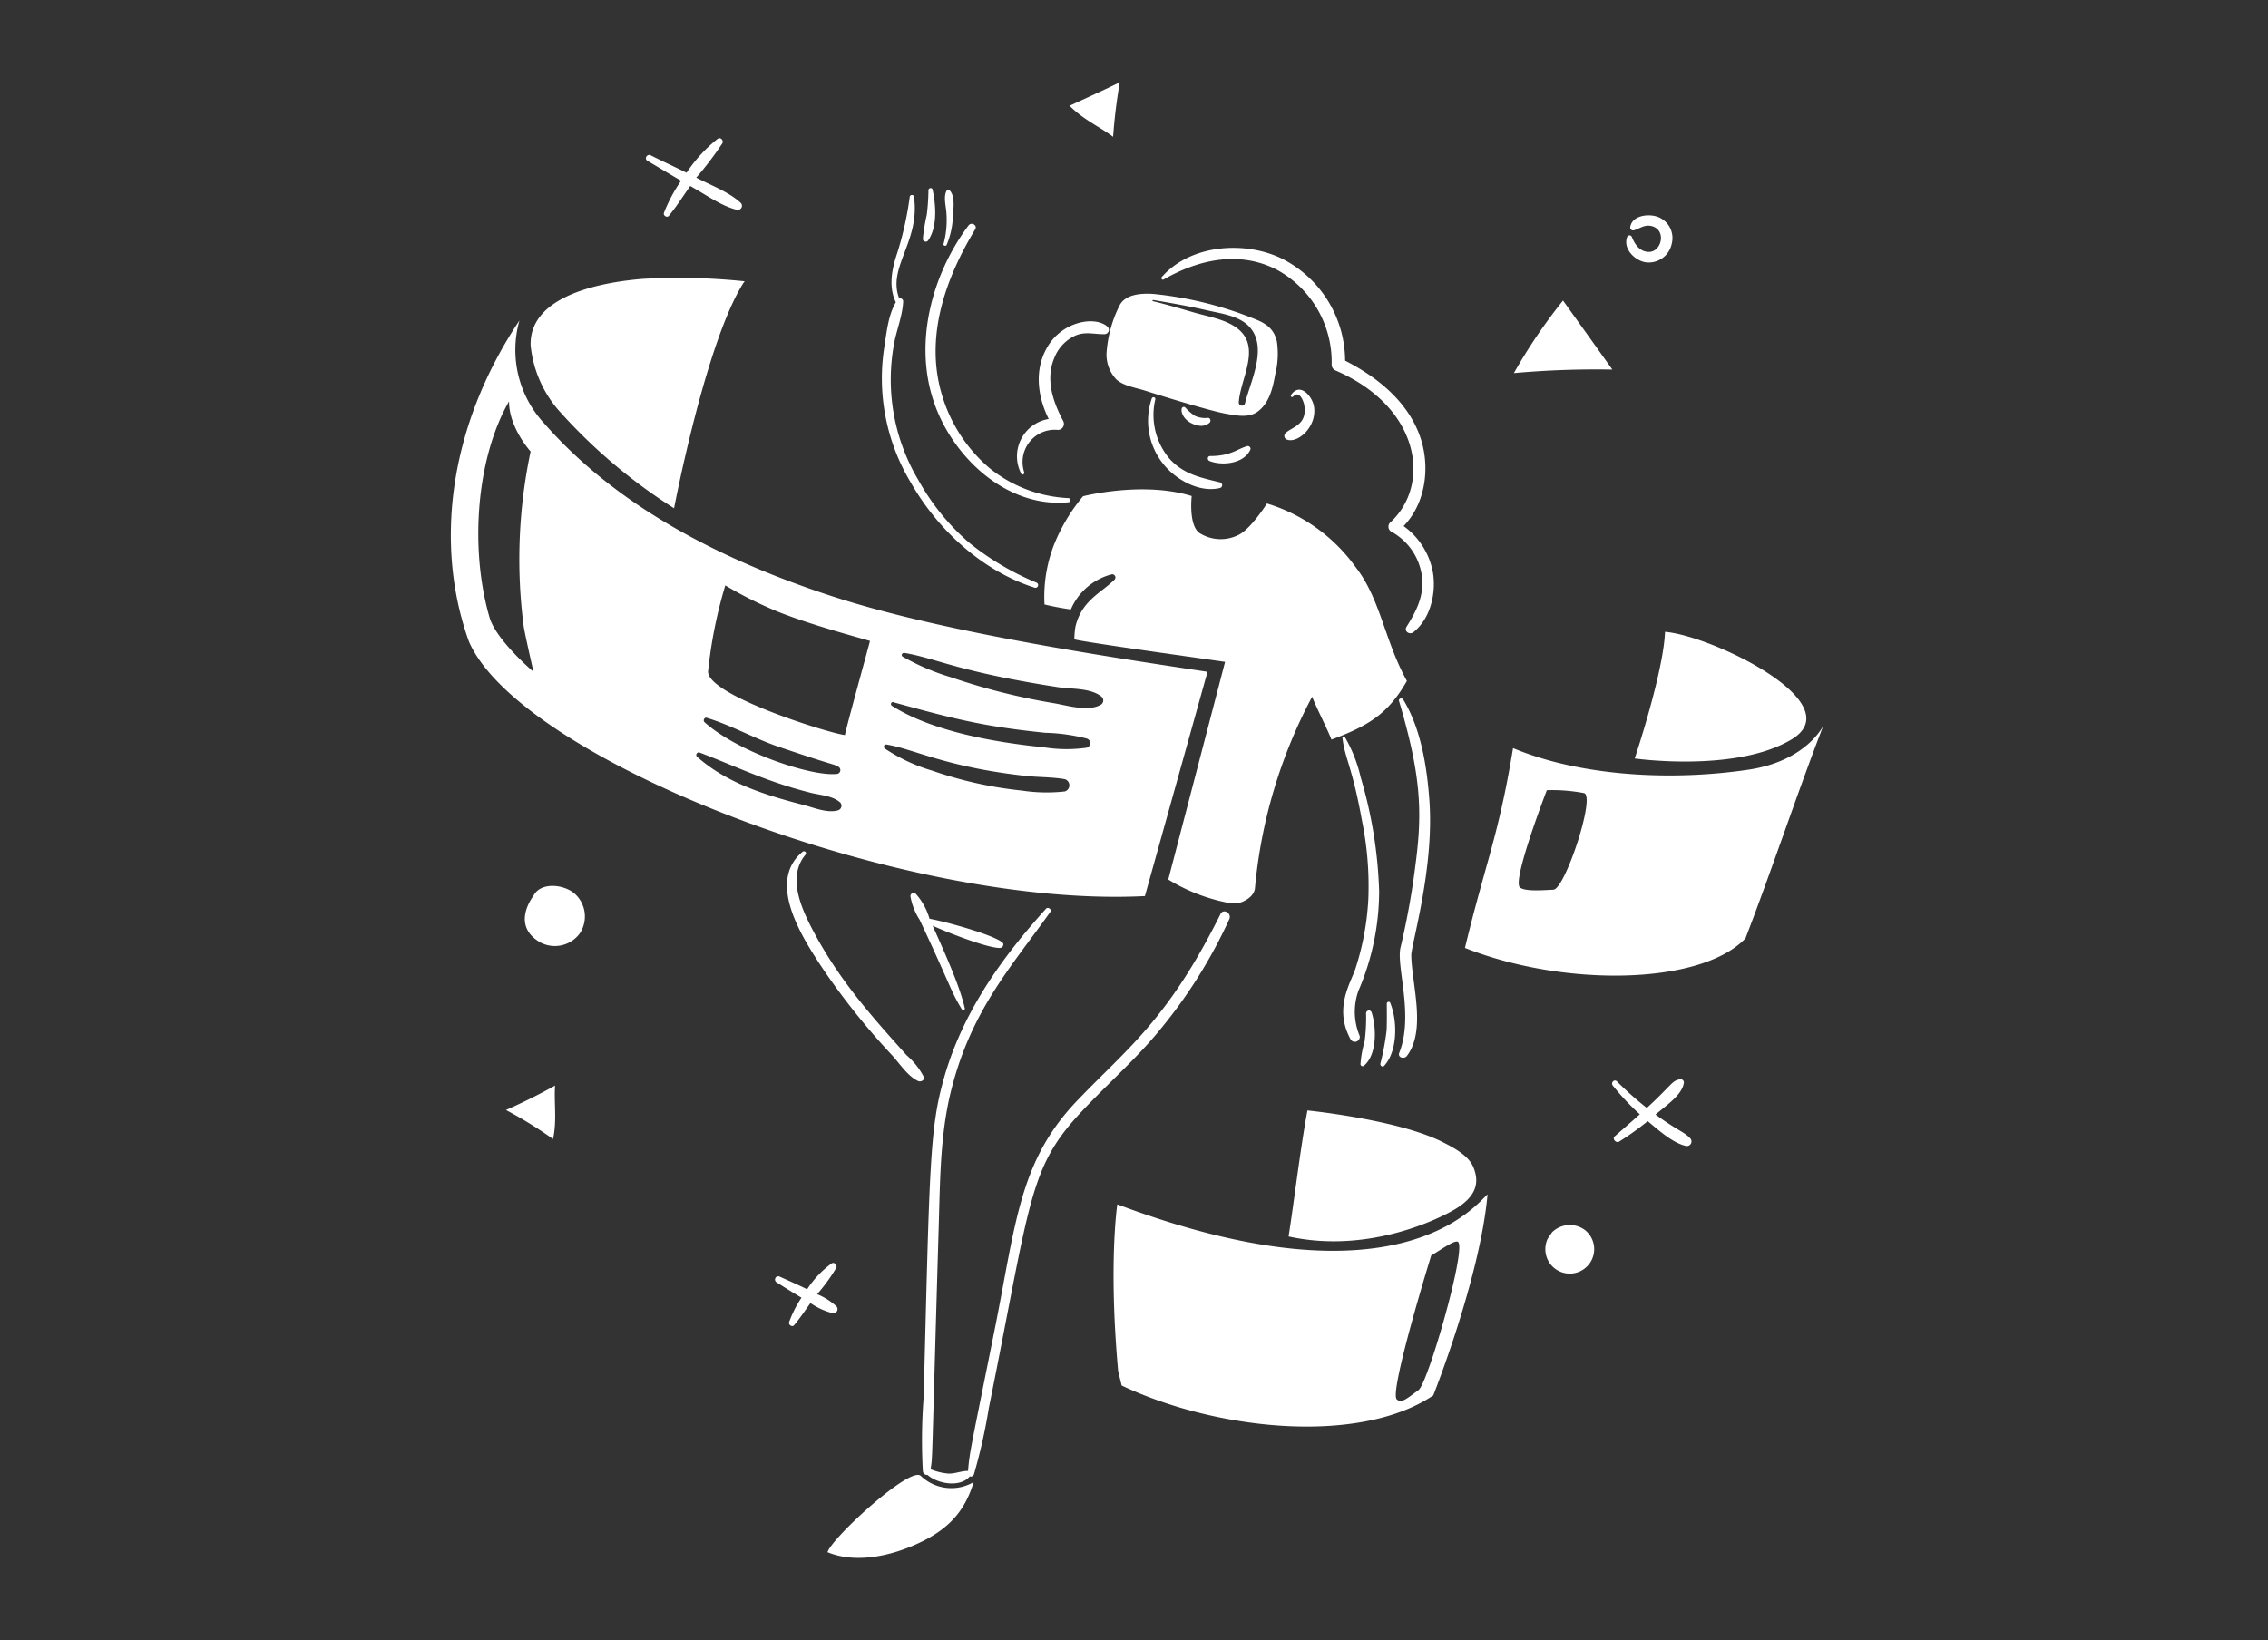 <?xml version="1.0" encoding="UTF-8"?> <svg xmlns="http://www.w3.org/2000/svg" width="365" height="264" fill="none"><rect width="100%" height="100%" fill="#333333" stroke="none"/><path d="M267.957 101.695c-.232 6.5-4.875 20.385-4.875 20.385s16.214 2.302 25.189-3.035c9.78-5.806-12.606-16.683-20.314-17.35ZM207.375 199.016c.9-5.639 1.835-13.779 3.035-20.285 0 0 14.647 1.468 21.786 5.105 1.803.9 4.204 2.201 4.939 4.07.934 2.335.6 4.57-2.936 6.706-2.54 1.534-13.949 7.239-26.824 4.404ZM205.5 54.987c-.467-2.068-1.735-2.936-3.636-3.67a58.996 58.996 0 0 0-16.181-4c-1.835-.133-4.538-.033-5.5 1.836a19.961 19.961 0 0 0-2.103 7.673 5.812 5.812 0 0 0 1.601 4.27c1.169 1.035 3.238 1.335 4.672 1.803.125.041 10.225 3.258 13.178 3.736 1.568.266 3.403.634 4.805-.334 1.902-1.335 2.5-3.803 2.875-5.972a13.68 13.68 0 0 0 .289-5.342Zm-5.139 9.942a.509.509 0 0 1-.556.358.514.514 0 0 1-.444-.49c.2-3.77 3.737-8.91-.233-11.944-1.835-1.436-4.704-1.903-6.907-2.537-2.202-.634-4.437-1.301-6.672-1.835-.133-.032-.066-.2.034-.2 2.902.5 5.805 1 8.673 1.668 2.169.5 4.972.835 6.64 2.47 3.305 3.269.369 8.873-.532 12.51h-.003ZM185.351 64.162a11.108 11.108 0 0 0 1.801 10.443c2 2.569 5.875 4.771 9.209 3.936a.473.473 0 0 0 0-.9c-3.137-.767-5.905-1.301-8.174-3.837a10.908 10.908 0 0 1-2.269-9.475.293.293 0 0 0-.195-.385.297.297 0 0 0-.372.218ZM194.66 74.205c2.052.807 5.471.434 6.538-1.769a.427.427 0 0 0-.032-.465.435.435 0 0 0-.435-.169c-1.625.45-2.625 1.602-5.971 1.602-.468 0-.504.641-.1.8ZM190.188 65.73c-.242.989.83 2.526 2.903 2.803a2.049 2.049 0 0 0 1.5-.434c.367-.234.233-.9-.234-.834a4.003 4.003 0 0 1-2.068-.334 8.518 8.518 0 0 1-1.535-1.335.336.336 0 0 0-.566.134ZM208.105 63.829c1.034-1.102 1.701.8 1.801 1.401.52 3.24-2.072 3.5-3.036 4.5a.628.628 0 0 0-.157.592.621.621 0 0 0 .425.442c1.75.616 4.803-2.079 4.337-5.271-.234-1.702-2.302-4.07-3.704-1.902a.208.208 0 0 0 .053.279.206.206 0 0 0 .281-.041ZM178.278 52.619c-2.006-1.863-7.403-.899-9.776 3.336-2.074 3.615-1.516 7.888.27 11.485a6.09 6.09 0 0 0-4.464 3.288 6.077 6.077 0 0 0 .058 5.544c.066.268.566.068.467-.266a5.192 5.192 0 0 1 .864-4.885 5.182 5.182 0 0 1 4.574-1.921.974.974 0 0 0 .834-1.435c-1.657-3.112-2.875-6.706-1.434-10.142a6.595 6.595 0 0 1 3.235-3.537c1.701-.8 3.104-.266 4.875-.3a.697.697 0 0 0 .619-.426.699.699 0 0 0-.122-.741Z" fill="#fff"></path><path d="M230.624 92.25a11.757 11.757 0 0 0-4.737-7.574c3.602-3.702 4.337-9.641 2.635-14.446-2-5.638-6.875-9.541-12.044-12.178a18.515 18.515 0 0 0-10.143-16.413c-6-2.937-14.75-2.303-19.35 2.935-.2.201.033.567.3.401 5.639-3.236 12.212-4.671 18.25-1.535a16.916 16.916 0 0 1 8.774 15.25 1.02 1.02 0 0 0 .534.901c13.861 5.941 15.479 18.5 8.875 24.523a.926.926 0 0 0-.263.783.93.93 0 0 0 .463.684 9.599 9.599 0 0 1 4.937 7.306c.334 3.07-.933 5.5-2.5 8.008-.435.734.5 1.335 1.1.868 2.735-2.138 3.68-6.242 3.169-9.513ZM216.046 118.778c.397 3.331 1.598 4.693 3.136 13.278a52.671 52.671 0 0 1 1.034 12.545 43.264 43.264 0 0 1-2.135 11.477c-.843 2.35-3.412 6.347-.7 11.25a.79.79 0 0 0 1.433-.602 10.053 10.053 0 0 1-.2-7.24 40.67 40.67 0 0 0 3.337-16.047 71.774 71.774 0 0 0-2.969-18.316 23.063 23.063 0 0 0-2.5-6.405c-.169-.14-.47-.107-.436.06ZM225.154 112.839c3.515 11.856 3.779 17.722 2.669 26.156a124.61 124.61 0 0 1-2.469 13.679c-.575 3.2 2.18 10.866-.166 16.782-.301.768.8 1.068 1.234.5 3.15-4.169.791-11.461.699-16.181 0-1.765 3.75-14.125 2.904-25.125-.401-5.375-1.369-11.443-4.237-16.114-.234-.265-.768-.064-.634.303ZM223.186 161.515c0 1.435.033 2.875-.034 4.338a40.666 40.666 0 0 1-1 5.338c-.066.334.334.634.601.368 2.203-2.375 2.169-7.308.968-10.176-.135-.268-.535-.1-.535.132ZM219.849 163.084a29.658 29.658 0 0 1-.234 4.537 17.348 17.348 0 0 0-.668 3.67.338.338 0 0 0 .212.293.34.34 0 0 0 .356-.059c2.135-1.802 2-6.172 1.234-8.541a.456.456 0 0 0-.494-.34.461.461 0 0 0-.406.44ZM171.973 80.176a21.762 21.762 0 0 1-12.777-4.875 24.628 24.628 0 0 1-7.708-12.11c-2.602-9.142.702-18.417 5.439-26.257.434-.7-.601-1.268-1.069-.634-5.905 7.908-8.807 18.85-5.571 28.392 3 8.876 11.75 17.15 21.686 16.148a.333.333 0 0 0 .29-.332.336.336 0 0 0-.29-.332Z" fill="#fff"></path><path d="M166.836 93.789a43.94 43.94 0 0 1-10.91-6.473 37.27 37.27 0 0 1-8.108-10.008 31.65 31.65 0 0 1-4-21.587c.368-2.368 1.435-4.803 1.535-7.206a.48.48 0 0 0-.634-.467c-1.968-5.048 3.429-9.16 2.365-16.415-.033-.333-.601-.333-.667 0a53.354 53.354 0 0 1-2.035 9.142c-.868 2.569-1.413 5.4-.211 7.869-1.234 2.101-1.49 4.909-1.858 7.25a32.551 32.551 0 0 0 4.271 21.786c4.337 7.601 11.477 14.208 19.917 16.909a.433.433 0 0 0 .537-.245.434.434 0 0 0-.202-.555Z" fill="#fff"></path><path d="M149.42 30.599a35.849 35.849 0 0 1-.267 3.97 30.952 30.952 0 0 0-.633 3.875.466.466 0 0 0 .348.434.47.47 0 0 0 .519-.2c1.5-2.202 1.234-5.706.7-8.14-.066-.407-.662-.305-.667.06ZM152.355 39.406c.595-1.43.934-2.953 1-4.5.066-1.201.4-3.302-.5-4.237a.337.337 0 0 0-.285-.103.328.328 0 0 0-.249.17c-.534 1.034-.033 2.569 0 3.704a14.653 14.653 0 0 1-.466 4.804c-.134.262.367.464.5.162ZM129.168 137.094c-6.017 4.977.234 14.28 3.47 19.15a114.019 114.019 0 0 0 10.875 13.546c1.235 1.335 2.569 3.436 4.238 4.204.434.2 1.134-.134.9-.701a11.736 11.736 0 0 0-2.735-3.437c-6.209-6.916-11.275-12.625-15.548-20.985-1.668-3.336-3.536-7.973-.733-11.31a.334.334 0 0 0-.018-.448.33.33 0 0 0-.449-.019ZM161.329 151.708c-1.41-1.232-9.125-3.375-11.737-3.828a10.25 10.25 0 0 0-2.209-4.014.514.514 0 0 0-.867.368 10.218 10.218 0 0 0 1.5 3.836c5.088 10.844 4.965 11.399 6.772 14.375a.257.257 0 0 0 .139.136.258.258 0 0 0 .195-.002.257.257 0 0 0 .136-.139.258.258 0 0 0-.002-.195c-.719-3.235-2.788-7.977-5.165-13.25 2.837 1.299 9.182 3.691 10.875 3.579.396-.033.701-.574.363-.866ZM196.428 147.104c-8.49 17.073-15.037 21.642-22.986 29.958-9.296 9.649-9.911 19.5-13.212 36.167-3.987 19.93-4.183 20.332-4.439 23.523-1.026-.016-2.114.463-3.135.432a9.516 9.516 0 0 1-2.89-.705c.345-2.375.114 1.326 1.322-39.565.2-6.739.234-13.579 1.702-20.218 3.125-13.697 9.831-20.882 16.25-29.926.267-.368-.368-.875-.7-.5-7.184 7.931-13.413 16.715-16.382 27.125-2.355 8.22-2.346 14.199-3.303 51.446a89.664 89.664 0 0 0-.133 11.978.701.701 0 0 0 .75.581c1.674 1.476 5.32 2.051 6.795.23a.527.527 0 0 0 .666-.311 87.388 87.388 0 0 0 2.402-10.677c6.763-33.472 6.352-38.618 14.947-47.742 4.236-4.538 8.875-8.541 12.778-13.375a80.046 80.046 0 0 0 10.976-17.581c.427-.944-.94-1.775-1.408-.84Z" fill="#fff"></path><path d="M148.186 237.55c-1.672-1.632-14.28 9.943-15.014 12.278 4.604 1.902 10.342.601 14.846-1.534s7.24-4.939 8.675-9.743a7.11 7.11 0 0 1-8.507-1.001ZM119.559 45.679c-6.047 9.71-11.077 36.132-11.077 36.132a87.708 87.708 0 0 1-18.65-15.847 18.75 18.75 0 0 1-4.437-10.409c-.2-8.275 12.211-10.21 18.116-10.676 5.451-.3 10.918-.167 16.348.4a2.236 2.236 0 0 0-.3.4ZM92.402 143.766c-1.86-1.511-5.468-1.75-6.54.4-.053.108-3.737 4.719 1.068 7.508a4.984 4.984 0 0 0 6.375-1.435 4.926 4.926 0 0 0-.903-6.473ZM249.076 199.383a3.93 3.93 0 0 0 4.423 5.513 3.934 3.934 0 0 0 2.853-5.101 3.933 3.933 0 0 0-1.237-1.78 4.072 4.072 0 0 0-5.339.334l-.7 1.034ZM119.227 32.667c-1.875-1.74-4.581-2.735-7.173-4.073a54.829 54.829 0 0 0 4.203-5.535c.234-.434-.268-1.034-.734-.734a23.632 23.632 0 0 0-5.03 5.477c-1.916-.956-3.875-1.84-5.78-2.808-.572-.29-1.101.567-.5.901 1.808 1.065 3.599 2.149 5.399 3.196a24.802 24.802 0 0 0-2.764 5.178c-.142.431.5.834.801.467 1.229-1.508 2.295-3.181 3.432-4.801 2.875 1.625 5.092 3.25 7.511 3.834a.665.665 0 0 0 .635-1.102ZM134.607 210.26a10.532 10.532 0 0 0-3.104-1.955 27.658 27.658 0 0 0 3.07-4.217c.234-.434-.272-1.012-.734-.735a15.829 15.829 0 0 0-3.943 4.167c-1.443-.717-2.934-1.361-4.398-2.031a.526.526 0 0 0-.696.195.524.524 0 0 0 .162.705c1.337.847 2.659 1.675 4.022 2.485a18.137 18.137 0 0 0-1.987 3.921c-.143.464.5.864.802.5.951-1.136 1.773-2.362 2.625-3.562a11.144 11.144 0 0 0 3.542 1.625.667.667 0 0 0 .812-.72.664.664 0 0 0-.173-.378ZM261.853 38.172c-.666 1.882 1.235 3.737 2.936 4.037a3.765 3.765 0 0 0 4.238-2.935 3.634 3.634 0 0 0-2.336-4.405c-1.5-.5-4.104-.166-4.337 1.735a.488.488 0 0 0 .185.382.48.48 0 0 0 .415.085c.968-.3 1.668-.933 2.77-.701 2.579.565 1.695 4.303-.467 4.171-1.401-.067-2.169-1.235-2.636-2.402a.406.406 0 0 0-.768.033ZM251.544 48.375a86.884 86.884 0 0 0-7.907 11.678 147.57 147.57 0 0 1 15.847-.568c-2.269-3.196-5.95-8.33-7.94-11.11ZM172.139 17.02c2.136 2.203 4.875 3.402 7 5 .208-2.94.567-5.867 1.075-8.77-1.964.967-6.05 2.841-8.075 3.77ZM89 183.335c.667-3 .133-5.939.333-8.607a96.388 96.388 0 0 1-7.907 3.936 66.365 66.365 0 0 1 7.573 4.671ZM272 183.201c-1.043-1.087-1.875-1.117-5.566-3.805 1.696-1.476 4.332-3.177 4.565-5.169a.534.534 0 0 0-.211-.413.529.529 0 0 0-.456-.087c-1.281.214-1.293.923-5.301 4.605a54.553 54.553 0 0 1-4.807-4.271c-.435-.434-1.042.205-.668.668a39.947 39.947 0 0 0 4.348 4.625c-1.333 1.191-2.69 2.362-4.048 3.55-.434.367.2 1.167.734.833a45.97 45.97 0 0 0 4.586-3.283c1.798 1.507 4.031 3.51 6.125 3.985a.744.744 0 0 0 .82-.353.74.74 0 0 0-.121-.885ZM281.403 123.882c-12.545 1.868-27.125 1.034-37.9-3.469-2.336 14.212-4.404 18.316-7.741 32.162 15.781 6.271 37.833 6.071 45.141-1.535 4.204-10.91 8.34-23.388 12.544-34.264 0 0-2.669 5.705-12.044 7.106ZM250.008 143.2c-1.868.1-4.638.3-5.405-.368-1.268-1.135 4.337-15.647 4.337-15.647a27.196 27.196 0 0 1 5.973.468c1.935.399-3.039 15.413-4.905 15.547ZM179.813 193.845s-1.435 9.441.134 26.824l.567 2.335c15.114 7.174 38.134 9.642 50.145 1.601 0 0 7.54-18.916 8.74-32.361-1.899 1.631-14.445 18.55-59.586 1.601Zm48.477 29.893c-1.902 1.401-2.736 2.168-3.5 1.5-1.267-1.134 5.539-23.154 5.539-23.154 2.035-1.234 4-2.669 4.375-2.135 1.16 1.602-4.912 22.689-6.414 23.789ZM218.147 91.25a27.358 27.358 0 0 0-14.25-10.209s-2.603 4.138-4.605 5.072a6.363 6.363 0 0 1-6.271-.334c-1.769-1.268-1.235-5.939-1.235-5.939-7.875-2.435-17.483.034-17.483.034a28.638 28.638 0 0 0-4.804 8.142 23.183 23.183 0 0 0-1.401 9.275c1.398.338 2.813.606 4.238.802a9.819 9.819 0 0 1 6.538-5.64.507.507 0 0 1 .5.836c-2.17 2.17-5.301 3.338-6.305 7.606-.105.662-.161 1.33-.167 2 .601.334 22.02 3.304 24.256 3.638l-9.142 35.031a28.83 28.83 0 0 0 9.241 3.67c.74.204 1.518.227 2.269.066 1.101-.334 2.302-1.167 2.436-2.302a81.206 81.206 0 0 1 9.209-30.86c.5 1.401 2.601 5.5 3.102 6.906 6.105-2.269 9.174-4.238 12.144-9.443-3.6-6.503-4.244-13.202-8.27-18.351Z" fill="#fff"></path><path d="M133.772 95.924c-17.217-5.639-34.198-14.113-46.175-27.758a17.373 17.373 0 0 1-4-16.582c-11.678 17.5-13.563 36.534-8.142 51.646 8.174 18.984 69.563 43 108.798 41l10.076-36.099c-17.955-2.699-43.342-6.569-60.557-12.207Zm-54.984 3.47c-3.153-10.809-2.25-25.401 3.136-34.798-.032 4.236 3.47 8.074 3.47 8.074a83.747 83.747 0 0 0-1.134 27.991c.2 1.435 1.602 7.474 1.602 7.474s-6.005-5.071-7.074-8.741Zm34.961 16.147c3.875 1.168 7.5 3.236 11.31 4.571 10.07 3.42 8.734 2.704 9.875 3.303a.623.623 0 0 1 .162.936.624.624 0 0 1-.294.198c-3.85.561-15.934-3.375-21.42-8.307-.297-.301.003-.835.367-.701Zm21.125 14.88c-1.701.5-3.802-.4-5.471-.834-6.25-1.611-12.404-3.511-17.25-7.807a.416.416 0 0 1-.098-.232.416.416 0 0 1 .247-.412.415.415 0 0 1 .251-.024c5.75 2.175 10.665 4.648 17.716 6.44 1.601.434 3.661.473 4.938 1.602a.765.765 0 0 1-.002 1.065.771.771 0 0 1-.331.202Zm1.101-12.111c-2.572-.285-22.168-6.411-22.02-10.243a74.382 74.382 0 0 1 2.77-13.844 63.471 63.471 0 0 0 8.474 4.237c5.239 2.101 13.011 4.17 14.813 4.704-.263 1.067-3.739 13.612-4.039 15.146h.002Zm35.399 9.075a26.376 26.376 0 0 1-6.875-.133 63.936 63.936 0 0 1-14.445-3.203 27.67 27.67 0 0 1-7.607-3.537c-.368-.267-.168-.767.266-.667 4.39.714 9.431 3.605 22.321 5.037 2.101.234 4.27.168 6.339.534.21.065.395.195.526.372a1.038 1.038 0 0 1 0 1.224c-.13.177-.314.308-.525.373Zm3.536-7.04a23.068 23.068 0 0 1-6.94-.066c-7.651-.765-17.926-2.519-24.421-6.673-.334-.2-.1-.734.266-.567 9.7 2.662 14.348 3.875 24.389 4.905 2.264.058 4.513.371 6.706.933a.77.77 0 0 1-.002 1.468h.002Zm2.235-6.905c-2.068 1.167-5.405.1-7.607-.268A103.23 103.23 0 0 1 153.022 109a36.97 36.97 0 0 1-7.74-3.304c-.334-.2-.1-.667.3-.6 5.011.835 8.6 3.02 24.655 5.5 2.168.334 5.338.1 7.072 1.568a.804.804 0 0 1-.166 1.276h.002Z" fill="#fff"></path></svg> 